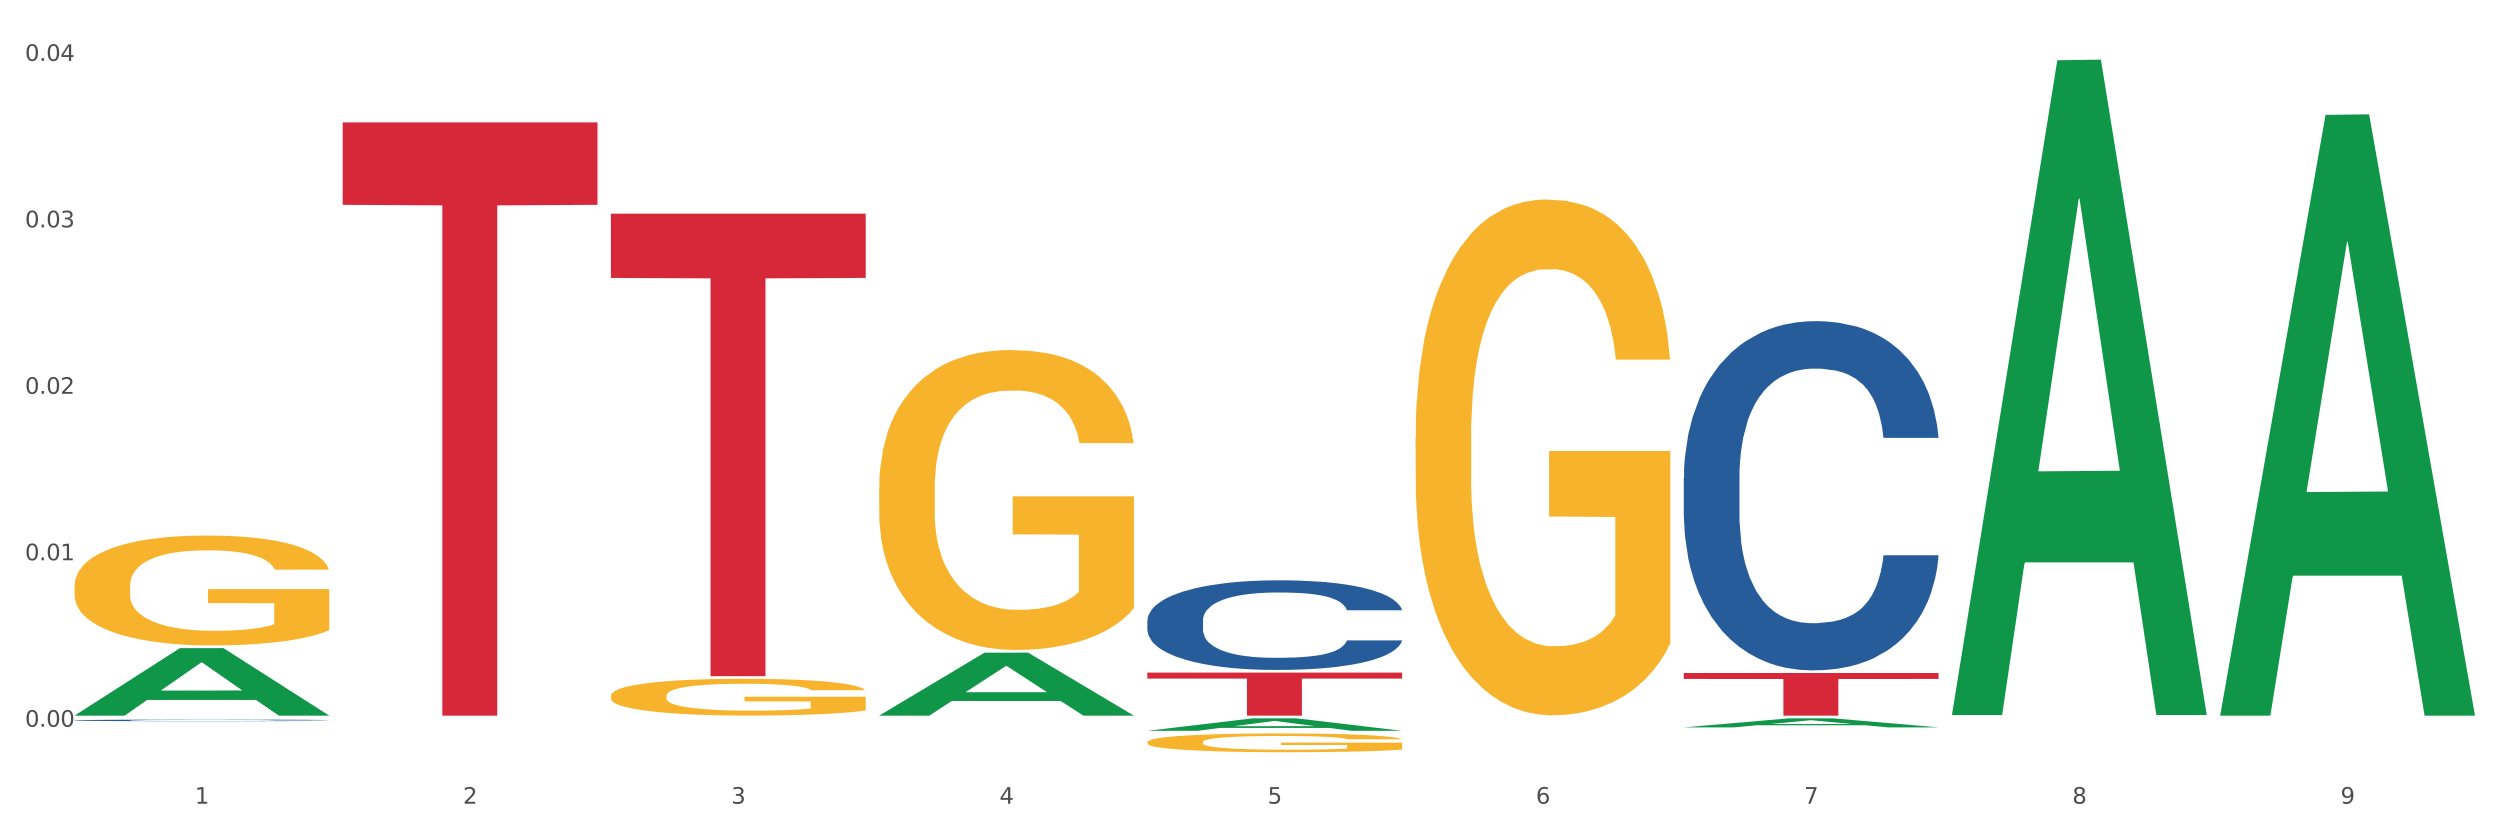 <?xml version="1.0" encoding="utf-8" standalone="no"?>
<!DOCTYPE svg PUBLIC "-//W3C//DTD SVG 1.1//EN"
  "http://www.w3.org/Graphics/SVG/1.1/DTD/svg11.dtd">
<svg xmlns:xlink="http://www.w3.org/1999/xlink" width="1080pt" height="360pt" viewBox="0 0 1080 360" xmlns="http://www.w3.org/2000/svg" version="1.1">
 <rect x="0" y="0" width="1080" height="360" fill="#333333" stroke="none"/>
 <defs>
  <style type="text/css">*{stroke-linejoin: round; stroke-linecap: butt}</style>
 </defs>
 <g id="figure_1">
  <g id="patch_1">
   <path d="M 0 360 
L 1080 360 
L 1080 0 
L 0 0 
z
" style="fill: #ffffff; stroke: #ffffff; stroke-linejoin: miter"/>
  </g>
  <g id="axes_1">
   <g id="matplotlib.axis_1">
    <g id="xtick_1">
     <g id="text_1">
      <!-- 1 -->
      <g style="fill: #4d4d4d" transform="translate(84.159 347.204) scale(0.096 -0.096)">
       <defs>
        <path id="DejaVuSans-31" d="M 794 531 
L 1825 531 
L 1825 4091 
L 703 3866 
L 703 4441 
L 1819 4666 
L 2450 4666 
L 2450 531 
L 3481 531 
L 3481 0 
L 794 0 
L 794 531 
z
" transform="scale(0.016)"/>
       </defs>
       <use xlink:href="#DejaVuSans-31"/>
      </g>
     </g>
    </g>
    <g id="xtick_2">
     <g id="text_2">
      <!-- 2 -->
      <g style="fill: #4d4d4d" transform="translate(200.027 347.204) scale(0.096 -0.096)">
       <defs>
        <path id="DejaVuSans-32" d="M 1228 531 
L 3431 531 
L 3431 0 
L 469 0 
L 469 531 
Q 828 903 1448 1529 
Q 2069 2156 2228 2338 
Q 2531 2678 2651 2914 
Q 2772 3150 2772 3378 
Q 2772 3750 2511 3984 
Q 2250 4219 1831 4219 
Q 1534 4219 1204 4116 
Q 875 4013 500 3803 
L 500 4441 
Q 881 4594 1212 4672 
Q 1544 4750 1819 4750 
Q 2544 4750 2975 4387 
Q 3406 4025 3406 3419 
Q 3406 3131 3298 2873 
Q 3191 2616 2906 2266 
Q 2828 2175 2409 1742 
Q 1991 1309 1228 531 
z
" transform="scale(0.016)"/>
       </defs>
       <use xlink:href="#DejaVuSans-32"/>
      </g>
     </g>
    </g>
    <g id="xtick_3">
     <g id="text_3">
      <!-- 3 -->
      <g style="fill: #4d4d4d" transform="translate(315.896 347.204) scale(0.096 -0.096)">
       <defs>
        <path id="DejaVuSans-33" d="M 2597 2516 
Q 3050 2419 3304 2112 
Q 3559 1806 3559 1356 
Q 3559 666 3084 287 
Q 2609 -91 1734 -91 
Q 1441 -91 1130 -33 
Q 819 25 488 141 
L 488 750 
Q 750 597 1062 519 
Q 1375 441 1716 441 
Q 2309 441 2620 675 
Q 2931 909 2931 1356 
Q 2931 1769 2642 2001 
Q 2353 2234 1838 2234 
L 1294 2234 
L 1294 2753 
L 1863 2753 
Q 2328 2753 2575 2939 
Q 2822 3125 2822 3475 
Q 2822 3834 2567 4026 
Q 2313 4219 1838 4219 
Q 1578 4219 1281 4162 
Q 984 4106 628 3988 
L 628 4550 
Q 988 4650 1302 4700 
Q 1616 4750 1894 4750 
Q 2613 4750 3031 4423 
Q 3450 4097 3450 3541 
Q 3450 3153 3228 2886 
Q 3006 2619 2597 2516 
z
" transform="scale(0.016)"/>
       </defs>
       <use xlink:href="#DejaVuSans-33"/>
      </g>
     </g>
    </g>
    <g id="xtick_4">
     <g id="text_4">
      <!-- 4 -->
      <g style="fill: #4d4d4d" transform="translate(431.765 347.204) scale(0.096 -0.096)">
       <defs>
        <path id="DejaVuSans-34" d="M 2419 4116 
L 825 1625 
L 2419 1625 
L 2419 4116 
z
M 2253 4666 
L 3047 4666 
L 3047 1625 
L 3713 1625 
L 3713 1100 
L 3047 1100 
L 3047 0 
L 2419 0 
L 2419 1100 
L 313 1100 
L 313 1709 
L 2253 4666 
z
" transform="scale(0.016)"/>
       </defs>
       <use xlink:href="#DejaVuSans-34"/>
      </g>
     </g>
    </g>
    <g id="xtick_5">
     <g id="text_5">
      <!-- 5 -->
      <g style="fill: #4d4d4d" transform="translate(547.634 347.204) scale(0.096 -0.096)">
       <defs>
        <path id="DejaVuSans-35" d="M 691 4666 
L 3169 4666 
L 3169 4134 
L 1269 4134 
L 1269 2991 
Q 1406 3038 1543 3061 
Q 1681 3084 1819 3084 
Q 2600 3084 3056 2656 
Q 3513 2228 3513 1497 
Q 3513 744 3044 326 
Q 2575 -91 1722 -91 
Q 1428 -91 1123 -41 
Q 819 9 494 109 
L 494 744 
Q 775 591 1075 516 
Q 1375 441 1709 441 
Q 2250 441 2565 725 
Q 2881 1009 2881 1497 
Q 2881 1984 2565 2268 
Q 2250 2553 1709 2553 
Q 1456 2553 1204 2497 
Q 953 2441 691 2322 
L 691 4666 
z
" transform="scale(0.016)"/>
       </defs>
       <use xlink:href="#DejaVuSans-35"/>
      </g>
     </g>
    </g>
    <g id="xtick_6">
     <g id="text_6">
      <!-- 6 -->
      <g style="fill: #4d4d4d" transform="translate(663.502 347.204) scale(0.096 -0.096)">
       <defs>
        <path id="DejaVuSans-36" d="M 2113 2584 
Q 1688 2584 1439 2293 
Q 1191 2003 1191 1497 
Q 1191 994 1439 701 
Q 1688 409 2113 409 
Q 2538 409 2786 701 
Q 3034 994 3034 1497 
Q 3034 2003 2786 2293 
Q 2538 2584 2113 2584 
z
M 3366 4563 
L 3366 3988 
Q 3128 4100 2886 4159 
Q 2644 4219 2406 4219 
Q 1781 4219 1451 3797 
Q 1122 3375 1075 2522 
Q 1259 2794 1537 2939 
Q 1816 3084 2150 3084 
Q 2853 3084 3261 2657 
Q 3669 2231 3669 1497 
Q 3669 778 3244 343 
Q 2819 -91 2113 -91 
Q 1303 -91 875 529 
Q 447 1150 447 2328 
Q 447 3434 972 4092 
Q 1497 4750 2381 4750 
Q 2619 4750 2861 4703 
Q 3103 4656 3366 4563 
z
" transform="scale(0.016)"/>
       </defs>
       <use xlink:href="#DejaVuSans-36"/>
      </g>
     </g>
    </g>
    <g id="xtick_7">
     <g id="text_7">
      <!-- 7 -->
      <g style="fill: #4d4d4d" transform="translate(779.371 347.204) scale(0.096 -0.096)">
       <defs>
        <path id="DejaVuSans-37" d="M 525 4666 
L 3525 4666 
L 3525 4397 
L 1831 0 
L 1172 0 
L 2766 4134 
L 525 4134 
L 525 4666 
z
" transform="scale(0.016)"/>
       </defs>
       <use xlink:href="#DejaVuSans-37"/>
      </g>
     </g>
    </g>
    <g id="xtick_8">
     <g id="text_8">
      <!-- 8 -->
      <g style="fill: #4d4d4d" transform="translate(895.24 347.204) scale(0.096 -0.096)">
       <defs>
        <path id="DejaVuSans-38" d="M 2034 2216 
Q 1584 2216 1326 1975 
Q 1069 1734 1069 1313 
Q 1069 891 1326 650 
Q 1584 409 2034 409 
Q 2484 409 2743 651 
Q 3003 894 3003 1313 
Q 3003 1734 2745 1975 
Q 2488 2216 2034 2216 
z
M 1403 2484 
Q 997 2584 770 2862 
Q 544 3141 544 3541 
Q 544 4100 942 4425 
Q 1341 4750 2034 4750 
Q 2731 4750 3128 4425 
Q 3525 4100 3525 3541 
Q 3525 3141 3298 2862 
Q 3072 2584 2669 2484 
Q 3125 2378 3379 2068 
Q 3634 1759 3634 1313 
Q 3634 634 3220 271 
Q 2806 -91 2034 -91 
Q 1263 -91 848 271 
Q 434 634 434 1313 
Q 434 1759 690 2068 
Q 947 2378 1403 2484 
z
M 1172 3481 
Q 1172 3119 1398 2916 
Q 1625 2713 2034 2713 
Q 2441 2713 2670 2916 
Q 2900 3119 2900 3481 
Q 2900 3844 2670 4047 
Q 2441 4250 2034 4250 
Q 1625 4250 1398 4047 
Q 1172 3844 1172 3481 
z
" transform="scale(0.016)"/>
       </defs>
       <use xlink:href="#DejaVuSans-38"/>
      </g>
     </g>
    </g>
    <g id="xtick_9">
     <g id="text_9">
      <!-- 9 -->
      <g style="fill: #4d4d4d" transform="translate(1011.108 347.204) scale(0.096 -0.096)">
       <defs>
        <path id="DejaVuSans-39" d="M 703 97 
L 703 672 
Q 941 559 1184 500 
Q 1428 441 1663 441 
Q 2288 441 2617 861 
Q 2947 1281 2994 2138 
Q 2813 1869 2534 1725 
Q 2256 1581 1919 1581 
Q 1219 1581 811 2004 
Q 403 2428 403 3163 
Q 403 3881 828 4315 
Q 1253 4750 1959 4750 
Q 2769 4750 3195 4129 
Q 3622 3509 3622 2328 
Q 3622 1225 3098 567 
Q 2575 -91 1691 -91 
Q 1453 -91 1209 -44 
Q 966 3 703 97 
z
M 1959 2075 
Q 2384 2075 2632 2365 
Q 2881 2656 2881 3163 
Q 2881 3666 2632 3958 
Q 2384 4250 1959 4250 
Q 1534 4250 1286 3958 
Q 1038 3666 1038 3163 
Q 1038 2656 1286 2365 
Q 1534 2075 1959 2075 
z
" transform="scale(0.016)"/>
       </defs>
       <use xlink:href="#DejaVuSans-39"/>
      </g>
     </g>
    </g>
    <g id="xtick_10"/>
    <g id="xtick_11"/>
    <g id="xtick_12"/>
    <g id="xtick_13"/>
    <g id="xtick_14"/>
    <g id="xtick_15"/>
    <g id="xtick_16"/>
    <g id="xtick_17"/>
   </g>
   <g id="matplotlib.axis_2">
    <g id="ytick_1">
     <g id="text_10">
      <!-- 0.00 -->
      <g style="fill: #4d4d4d" transform="translate(10.8 313.957) scale(0.096 -0.096)">
       <defs>
        <path id="DejaVuSans-30" d="M 2034 4250 
Q 1547 4250 1301 3770 
Q 1056 3291 1056 2328 
Q 1056 1369 1301 889 
Q 1547 409 2034 409 
Q 2525 409 2770 889 
Q 3016 1369 3016 2328 
Q 3016 3291 2770 3770 
Q 2525 4250 2034 4250 
z
M 2034 4750 
Q 2819 4750 3233 4129 
Q 3647 3509 3647 2328 
Q 3647 1150 3233 529 
Q 2819 -91 2034 -91 
Q 1250 -91 836 529 
Q 422 1150 422 2328 
Q 422 3509 836 4129 
Q 1250 4750 2034 4750 
z
" transform="scale(0.016)"/>
        <path id="DejaVuSans-2e" d="M 684 794 
L 1344 794 
L 1344 0 
L 684 0 
L 684 794 
z
" transform="scale(0.016)"/>
       </defs>
       <use xlink:href="#DejaVuSans-30"/>
       <use xlink:href="#DejaVuSans-2e" transform="translate(63.623 0)"/>
       <use xlink:href="#DejaVuSans-30" transform="translate(95.41 0)"/>
       <use xlink:href="#DejaVuSans-30" transform="translate(159.033 0)"/>
      </g>
     </g>
    </g>
    <g id="ytick_2">
     <g id="text_11">
      <!-- 0.01 -->
      <g style="fill: #4d4d4d" transform="translate(10.8 242.045) scale(0.096 -0.096)">
       <use xlink:href="#DejaVuSans-30"/>
       <use xlink:href="#DejaVuSans-2e" transform="translate(63.623 0)"/>
       <use xlink:href="#DejaVuSans-30" transform="translate(95.41 0)"/>
       <use xlink:href="#DejaVuSans-31" transform="translate(159.033 0)"/>
      </g>
     </g>
    </g>
    <g id="ytick_3">
     <g id="text_12">
      <!-- 0.02 -->
      <g style="fill: #4d4d4d" transform="translate(10.8 170.133) scale(0.096 -0.096)">
       <use xlink:href="#DejaVuSans-30"/>
       <use xlink:href="#DejaVuSans-2e" transform="translate(63.623 0)"/>
       <use xlink:href="#DejaVuSans-30" transform="translate(95.41 0)"/>
       <use xlink:href="#DejaVuSans-32" transform="translate(159.033 0)"/>
      </g>
     </g>
    </g>
    <g id="ytick_4">
     <g id="text_13">
      <!-- 0.03 -->
      <g style="fill: #4d4d4d" transform="translate(10.8 98.221) scale(0.096 -0.096)">
       <use xlink:href="#DejaVuSans-30"/>
       <use xlink:href="#DejaVuSans-2e" transform="translate(63.623 0)"/>
       <use xlink:href="#DejaVuSans-30" transform="translate(95.41 0)"/>
       <use xlink:href="#DejaVuSans-33" transform="translate(159.033 0)"/>
      </g>
     </g>
    </g>
    <g id="ytick_5">
     <g id="text_14">
      <!-- 0.04 -->
      <g style="fill: #4d4d4d" transform="translate(10.8 26.309) scale(0.096 -0.096)">
       <use xlink:href="#DejaVuSans-30"/>
       <use xlink:href="#DejaVuSans-2e" transform="translate(63.623 0)"/>
       <use xlink:href="#DejaVuSans-30" transform="translate(95.41 0)"/>
       <use xlink:href="#DejaVuSans-34" transform="translate(159.033 0)"/>
      </g>
     </g>
    </g>
    <g id="ytick_6"/>
    <g id="ytick_7"/>
    <g id="ytick_8"/>
    <g id="ytick_9"/>
   </g>
   <g id="PolyCollection_1">
    <path d="M 32.175 309.116 
L 32.288 309.089 
L 77.68 280.003 
L 96.518 279.976 
L 142.25 309.171 
L 120.462 309.171 
L 110.589 302.373 
L 63.722 302.373 
L 63.382 302.482 
L 53.85 309.171 
L 32.175 309.171 
L 32.175 309.116 
L 69.623 298.315 
L 104.689 298.288 
L 87.326 286.199 
L 87.099 286.144 
L 86.872 286.226 
L 69.51 298.288 
L 69.623 298.315 
L 32.175 309.116 
z
" clip-path="url(#pa64cdce804)" style="fill: #109648"/>
    <path d="M 379.781 211.09 
L 379.911 210.972 
L 379.911 206.711 
L 380.171 203.043 
L 381.471 194.167 
L 383.42 186.83 
L 384.85 182.924 
L 386.279 179.729 
L 387.969 176.534 
L 390.048 173.22 
L 393.817 168.368 
L 396.156 165.883 
L 399.015 163.279 
L 404.213 159.492 
L 407.982 157.362 
L 411.881 155.587 
L 418.249 153.457 
L 422.408 152.51 
L 426.826 151.8 
L 432.155 151.327 
L 436.183 151.208 
L 445.021 151.563 
L 452.558 152.628 
L 456.197 153.457 
L 460.876 154.877 
L 463.345 155.824 
L 467.374 157.717 
L 471.532 160.202 
L 474.391 162.333 
L 478.68 166.356 
L 481.929 170.38 
L 484.918 175.35 
L 486.477 178.782 
L 487.647 181.978 
L 488.687 185.646 
L 489.726 191.445 
L 466.334 191.445 
L 465.424 187.303 
L 463.995 183.398 
L 461.915 179.611 
L 460.096 177.244 
L 456.977 174.285 
L 454.118 172.392 
L 451.129 170.972 
L 447.49 169.788 
L 444.631 169.196 
L 440.602 168.723 
L 432.674 168.841 
L 427.346 169.788 
L 423.707 170.972 
L 421.368 172.037 
L 419.289 173.22 
L 416.949 174.877 
L 414.22 177.362 
L 412.271 179.611 
L 410.322 182.451 
L 408.762 185.291 
L 407.332 188.605 
L 406.163 192.155 
L 405.253 195.824 
L 404.473 200.321 
L 403.824 207.776 
L 403.824 223.989 
L 404.083 227.658 
L 404.733 232.51 
L 405.513 236.179 
L 406.813 240.557 
L 407.982 243.516 
L 410.192 247.776 
L 412.661 251.327 
L 414.61 253.575 
L 416.56 255.469 
L 419.938 258.072 
L 423.707 260.202 
L 426.956 261.504 
L 431.375 262.688 
L 434.364 263.161 
L 436.963 263.398 
L 443.331 263.398 
L 447.88 263.043 
L 452.948 262.214 
L 456.847 261.149 
L 460.096 259.847 
L 463.735 257.717 
L 466.074 255.705 
L 466.074 230.972 
L 437.483 230.853 
L 437.483 214.404 
L 489.856 214.404 
L 489.856 262.688 
L 487.647 265.173 
L 485.178 267.421 
L 482.579 269.433 
L 478.68 271.918 
L 474.001 274.285 
L 469.843 275.942 
L 465.424 277.362 
L 460.226 278.664 
L 453.468 279.847 
L 449.309 280.321 
L 444.111 280.676 
L 438.003 280.794 
L 432.674 280.557 
L 427.476 279.966 
L 422.018 278.901 
L 416.69 277.362 
L 412.661 275.824 
L 408.632 273.93 
L 404.343 271.445 
L 400.964 269.078 
L 398.365 266.948 
L 395.506 264.226 
L 392.387 260.676 
L 390.048 257.481 
L 387.969 254.167 
L 385.759 249.907 
L 384.2 246.238 
L 382.64 241.623 
L 381.731 238.191 
L 380.691 232.865 
L 379.911 225.41 
L 379.781 211.09 
z
" clip-path="url(#pa64cdce804)" style="fill: #f7b32b"/>
    <path d="M 495.65 320.596 
L 495.78 320.589 
L 495.78 320.322 
L 496.04 320.093 
L 497.339 319.539 
L 499.289 319.081 
L 500.718 318.837 
L 502.148 318.637 
L 503.837 318.438 
L 505.917 318.231 
L 509.685 317.928 
L 512.025 317.772 
L 514.884 317.61 
L 520.082 317.373 
L 523.851 317.24 
L 527.75 317.129 
L 534.118 316.996 
L 538.276 316.937 
L 542.695 316.893 
L 548.023 316.863 
L 552.052 316.856 
L 560.889 316.878 
L 568.427 316.945 
L 572.066 316.996 
L 576.744 317.085 
L 579.214 317.144 
L 583.242 317.262 
L 587.401 317.418 
L 590.26 317.551 
L 594.549 317.802 
L 597.798 318.053 
L 600.787 318.364 
L 602.346 318.578 
L 603.516 318.778 
L 604.556 319.007 
L 605.595 319.369 
L 582.203 319.369 
L 581.293 319.11 
L 579.863 318.866 
L 577.784 318.63 
L 575.965 318.482 
L 572.846 318.297 
L 569.986 318.179 
L 566.997 318.09 
L 563.359 318.016 
L 560.499 317.979 
L 556.471 317.95 
L 548.543 317.957 
L 543.215 318.016 
L 539.576 318.09 
L 537.237 318.157 
L 535.157 318.231 
L 532.818 318.334 
L 530.089 318.489 
L 528.14 318.63 
L 526.19 318.807 
L 524.631 318.985 
L 523.201 319.192 
L 522.032 319.413 
L 521.122 319.642 
L 520.342 319.923 
L 519.692 320.389 
L 519.692 321.402 
L 519.952 321.631 
L 520.602 321.934 
L 521.382 322.163 
L 522.681 322.436 
L 523.851 322.621 
L 526.06 322.887 
L 528.529 323.109 
L 530.479 323.249 
L 532.428 323.368 
L 535.807 323.53 
L 539.576 323.663 
L 542.825 323.745 
L 547.244 323.819 
L 550.233 323.848 
L 552.832 323.863 
L 559.2 323.863 
L 563.748 323.841 
L 568.817 323.789 
L 572.716 323.723 
L 575.965 323.641 
L 579.603 323.508 
L 581.943 323.383 
L 581.943 321.838 
L 553.352 321.83 
L 553.352 320.803 
L 605.725 320.803 
L 605.725 323.819 
L 603.516 323.974 
L 601.047 324.114 
L 598.447 324.24 
L 594.549 324.395 
L 589.87 324.543 
L 585.711 324.646 
L 581.293 324.735 
L 576.094 324.816 
L 569.337 324.89 
L 565.178 324.92 
L 559.98 324.942 
L 553.871 324.95 
L 548.543 324.935 
L 543.345 324.898 
L 537.887 324.831 
L 532.558 324.735 
L 528.529 324.639 
L 524.501 324.521 
L 520.212 324.366 
L 516.833 324.218 
L 514.234 324.085 
L 511.375 323.915 
L 508.256 323.693 
L 505.917 323.493 
L 503.837 323.286 
L 501.628 323.02 
L 500.068 322.791 
L 498.509 322.503 
L 497.599 322.289 
L 496.56 321.956 
L 495.78 321.49 
L 495.65 320.596 
z
" clip-path="url(#pa64cdce804)" style="fill: #f7b32b"/>
    <path d="M 611.519 189.146 
L 611.649 188.943 
L 611.649 181.616 
L 611.908 175.307 
L 613.208 160.043 
L 615.157 147.424 
L 616.587 140.708 
L 618.017 135.213 
L 619.706 129.718 
L 621.785 124.019 
L 625.554 115.675 
L 627.893 111.401 
L 630.753 106.923 
L 635.951 100.411 
L 639.72 96.747 
L 643.618 93.694 
L 649.986 90.031 
L 654.145 88.403 
L 658.564 87.182 
L 663.892 86.368 
L 667.921 86.164 
L 676.758 86.775 
L 684.296 88.606 
L 687.934 90.031 
L 692.613 92.473 
L 695.082 94.101 
L 699.111 97.358 
L 703.27 101.632 
L 706.129 105.295 
L 710.417 112.215 
L 713.666 119.135 
L 716.655 127.683 
L 718.215 133.585 
L 719.385 139.08 
L 720.424 145.389 
L 721.464 155.362 
L 698.071 155.362 
L 697.162 148.238 
L 695.732 141.522 
L 693.653 135.009 
L 691.833 130.939 
L 688.714 125.851 
L 685.855 122.595 
L 682.866 120.152 
L 679.227 118.117 
L 676.368 117.099 
L 672.339 116.285 
L 664.412 116.489 
L 659.084 118.117 
L 655.445 120.152 
L 653.105 121.984 
L 651.026 124.019 
L 648.687 126.869 
L 645.958 131.142 
L 644.008 135.009 
L 642.059 139.894 
L 640.499 144.778 
L 639.07 150.477 
L 637.9 156.583 
L 636.991 162.892 
L 636.211 170.626 
L 635.561 183.448 
L 635.561 211.33 
L 635.821 217.639 
L 636.471 225.984 
L 637.25 232.293 
L 638.55 239.823 
L 639.72 244.911 
L 641.929 252.238 
L 644.398 258.344 
L 646.348 262.211 
L 648.297 265.467 
L 651.676 269.945 
L 655.445 273.608 
L 658.694 275.847 
L 663.112 277.882 
L 666.101 278.696 
L 668.701 279.103 
L 675.069 279.103 
L 679.617 278.493 
L 684.685 277.068 
L 688.584 275.236 
L 691.833 272.998 
L 695.472 269.334 
L 697.811 265.874 
L 697.811 223.338 
L 669.22 223.135 
L 669.22 194.845 
L 721.594 194.845 
L 721.594 277.882 
L 719.385 282.156 
L 716.915 286.023 
L 714.316 289.483 
L 710.417 293.757 
L 705.739 297.827 
L 701.58 300.677 
L 697.162 303.119 
L 691.963 305.358 
L 685.205 307.393 
L 681.047 308.207 
L 675.848 308.817 
L 669.74 309.021 
L 664.412 308.614 
L 659.214 307.596 
L 653.755 305.765 
L 648.427 303.119 
L 644.398 300.473 
L 640.369 297.217 
L 636.081 292.943 
L 632.702 288.872 
L 630.103 285.209 
L 627.244 280.528 
L 624.125 274.422 
L 621.785 268.927 
L 619.706 263.228 
L 617.497 255.902 
L 615.937 249.592 
L 614.378 241.655 
L 613.468 235.753 
L 612.428 226.594 
L 611.649 213.773 
L 611.519 189.146 
z
" clip-path="url(#pa64cdce804)" style="fill: #f7b32b"/>
    <path d="M 727.387 206.523 
L 727.517 206.385 
L 727.517 202.527 
L 727.908 197.291 
L 729.339 187.645 
L 731.161 180.342 
L 734.283 171.799 
L 735.975 168.217 
L 738.187 164.221 
L 742.741 157.745 
L 747.945 152.233 
L 751.588 149.201 
L 754.321 147.272 
L 760.436 143.828 
L 763.949 142.312 
L 767.592 141.072 
L 770.715 140.245 
L 775.919 139.28 
L 780.083 138.867 
L 784.897 138.729 
L 788.931 138.867 
L 794.265 139.418 
L 802.072 141.072 
L 805.065 142.036 
L 809.098 143.69 
L 813.262 145.894 
L 816.645 148.099 
L 820.548 151.268 
L 824.581 155.402 
L 828.485 160.638 
L 831.217 165.461 
L 833.429 170.559 
L 835.381 176.76 
L 836.812 183.512 
L 837.463 189.161 
L 813.652 189.161 
L 813.001 184.063 
L 811.7 178.551 
L 810.399 174.831 
L 808.968 171.799 
L 806.756 168.354 
L 804.804 166.15 
L 801.551 163.532 
L 798.559 161.878 
L 796.087 160.914 
L 793.094 160.087 
L 786.719 159.26 
L 782.165 159.26 
L 779.302 159.536 
L 775.789 160.225 
L 772.797 161.189 
L 769.284 162.843 
L 766.551 164.634 
L 763.819 166.977 
L 762.257 168.63 
L 759.915 171.661 
L 758.354 174.142 
L 756.272 178.413 
L 755.101 181.445 
L 753.019 189.299 
L 752.109 195.086 
L 751.718 199.082 
L 751.458 203.491 
L 751.458 224.987 
L 752.239 234.632 
L 752.889 238.766 
L 753.93 243.451 
L 755.882 249.514 
L 758.744 255.439 
L 761.737 259.71 
L 764.209 262.328 
L 766.551 264.258 
L 768.893 265.773 
L 771.756 267.151 
L 774.098 267.978 
L 777.611 268.805 
L 781.774 269.218 
L 785.027 269.218 
L 791.663 268.529 
L 794.656 267.84 
L 797.518 266.876 
L 800.641 265.36 
L 803.113 263.706 
L 804.544 262.466 
L 806.886 259.848 
L 808.708 257.092 
L 810.269 253.923 
L 811.31 251.167 
L 812.481 247.034 
L 813.392 242.349 
L 813.652 239.868 
L 837.463 239.868 
L 836.942 244.829 
L 836.031 249.652 
L 834.21 256.128 
L 832.779 259.848 
L 830.567 264.395 
L 828.225 268.254 
L 824.972 272.525 
L 821.979 275.694 
L 818.856 278.45 
L 815.474 280.93 
L 809.358 284.375 
L 807.146 285.34 
L 802.462 286.993 
L 798.819 287.958 
L 793.485 288.922 
L 788.02 289.473 
L 782.295 289.611 
L 777.22 289.336 
L 771.626 288.509 
L 768.113 287.682 
L 764.209 286.442 
L 759.655 284.513 
L 755.362 282.17 
L 751.328 279.415 
L 747.555 276.245 
L 744.042 272.663 
L 739.488 266.738 
L 736.105 260.951 
L 733.633 255.577 
L 731.941 251.03 
L 730.25 245.242 
L 729.339 241.246 
L 727.908 231.601 
L 727.387 222.644 
L 727.387 206.523 
z
" clip-path="url(#pa64cdce804)" style="fill: #255c99"/>
    <path d="M 495.65 268.091 
L 495.78 268.056 
L 495.78 267.065 
L 496.17 265.722 
L 497.602 263.246 
L 499.423 261.372 
L 502.546 259.18 
L 504.237 258.26 
L 506.449 257.235 
L 511.003 255.573 
L 516.208 254.158 
L 519.851 253.38 
L 522.583 252.885 
L 528.698 252.001 
L 532.212 251.612 
L 535.855 251.294 
L 538.977 251.082 
L 544.182 250.834 
L 548.345 250.728 
L 553.16 250.693 
L 557.193 250.728 
L 562.528 250.87 
L 570.335 251.294 
L 573.327 251.541 
L 577.361 251.966 
L 581.524 252.532 
L 584.907 253.097 
L 588.81 253.911 
L 592.844 254.972 
L 596.747 256.315 
L 599.48 257.553 
L 601.692 258.861 
L 603.643 260.453 
L 605.075 262.185 
L 605.725 263.635 
L 581.915 263.635 
L 581.264 262.327 
L 579.963 260.912 
L 578.662 259.958 
L 577.23 259.18 
L 575.019 258.296 
L 573.067 257.73 
L 569.814 257.058 
L 566.821 256.634 
L 564.349 256.386 
L 561.357 256.174 
L 554.981 255.962 
L 550.427 255.962 
L 547.565 256.032 
L 544.052 256.209 
L 541.059 256.457 
L 537.546 256.881 
L 534.814 257.341 
L 532.081 257.942 
L 530.52 258.366 
L 528.178 259.144 
L 526.617 259.781 
L 524.535 260.877 
L 523.364 261.655 
L 521.282 263.671 
L 520.371 265.156 
L 519.981 266.181 
L 519.721 267.313 
L 519.721 272.829 
L 520.501 275.305 
L 521.152 276.366 
L 522.193 277.568 
L 524.145 279.124 
L 527.007 280.644 
L 530 281.741 
L 532.472 282.413 
L 534.814 282.908 
L 537.156 283.297 
L 540.018 283.65 
L 542.36 283.862 
L 545.873 284.075 
L 550.037 284.181 
L 553.29 284.181 
L 559.925 284.004 
L 562.918 283.827 
L 565.781 283.58 
L 568.903 283.191 
L 571.375 282.766 
L 572.807 282.448 
L 575.149 281.776 
L 576.97 281.069 
L 578.532 280.255 
L 579.573 279.548 
L 580.744 278.487 
L 581.654 277.285 
L 581.915 276.649 
L 605.725 276.649 
L 605.205 277.922 
L 604.294 279.159 
L 602.472 280.821 
L 601.041 281.776 
L 598.829 282.943 
L 596.487 283.933 
L 593.234 285.029 
L 590.242 285.843 
L 587.119 286.55 
L 583.736 287.186 
L 577.621 288.071 
L 575.409 288.318 
L 570.725 288.742 
L 567.082 288.99 
L 561.747 289.237 
L 556.282 289.379 
L 550.557 289.414 
L 545.483 289.344 
L 539.888 289.131 
L 536.375 288.919 
L 532.472 288.601 
L 527.918 288.106 
L 523.624 287.505 
L 519.591 286.797 
L 515.817 285.984 
L 512.304 285.065 
L 507.75 283.544 
L 504.367 282.059 
L 501.895 280.68 
L 500.204 279.513 
L 498.512 278.028 
L 497.602 277.002 
L 496.17 274.527 
L 495.65 272.228 
L 495.65 268.091 
z
" clip-path="url(#pa64cdce804)" style="fill: #255c99"/>
    <path d="M 32.175 311.184 
L 32.305 311.183 
L 32.305 311.165 
L 32.695 311.141 
L 34.127 311.096 
L 35.948 311.062 
L 39.071 311.022 
L 40.762 311.006 
L 42.974 310.987 
L 47.528 310.957 
L 52.733 310.931 
L 56.376 310.917 
L 59.108 310.908 
L 65.224 310.892 
L 68.737 310.885 
L 72.38 310.879 
L 75.503 310.875 
L 80.707 310.871 
L 84.871 310.869 
L 89.685 310.868 
L 93.718 310.869 
L 99.053 310.872 
L 106.86 310.879 
L 109.852 310.884 
L 113.886 310.891 
L 118.049 310.902 
L 121.432 310.912 
L 125.336 310.927 
L 129.369 310.946 
L 133.273 310.97 
L 136.005 310.993 
L 138.217 311.017 
L 140.168 311.045 
L 141.6 311.077 
L 142.25 311.103 
L 118.44 311.103 
L 117.789 311.079 
L 116.488 311.054 
L 115.187 311.036 
L 113.756 311.022 
L 111.544 311.006 
L 109.592 310.996 
L 106.339 310.984 
L 103.347 310.976 
L 100.874 310.972 
L 97.882 310.968 
L 91.506 310.964 
L 86.952 310.964 
L 84.09 310.965 
L 80.577 310.968 
L 77.584 310.973 
L 74.071 310.981 
L 71.339 310.989 
L 68.607 311 
L 67.045 311.008 
L 64.703 311.022 
L 63.142 311.033 
L 61.06 311.053 
L 59.889 311.067 
L 57.807 311.104 
L 56.896 311.131 
L 56.506 311.149 
L 56.246 311.17 
L 56.246 311.27 
L 57.027 311.315 
L 57.677 311.334 
L 58.718 311.356 
L 60.67 311.384 
L 63.532 311.411 
L 66.525 311.431 
L 68.997 311.443 
L 71.339 311.452 
L 73.681 311.46 
L 76.543 311.466 
L 78.885 311.47 
L 82.398 311.474 
L 86.562 311.476 
L 89.815 311.476 
L 96.451 311.472 
L 99.443 311.469 
L 102.306 311.465 
L 105.428 311.458 
L 107.901 311.45 
L 109.332 311.444 
L 111.674 311.432 
L 113.495 311.419 
L 115.057 311.404 
L 116.098 311.392 
L 117.269 311.372 
L 118.179 311.351 
L 118.44 311.339 
L 142.25 311.339 
L 141.73 311.362 
L 140.819 311.384 
L 138.997 311.415 
L 137.566 311.432 
L 135.354 311.453 
L 133.012 311.471 
L 129.759 311.491 
L 126.767 311.506 
L 123.644 311.518 
L 120.261 311.53 
L 114.146 311.546 
L 111.934 311.551 
L 107.25 311.558 
L 103.607 311.563 
L 98.272 311.567 
L 92.807 311.57 
L 87.083 311.57 
L 82.008 311.569 
L 76.413 311.565 
L 72.9 311.561 
L 68.997 311.556 
L 64.443 311.547 
L 60.149 311.536 
L 56.116 311.523 
L 52.342 311.508 
L 48.829 311.492 
L 44.275 311.464 
L 40.893 311.437 
L 38.42 311.412 
L 36.729 311.391 
L 35.037 311.364 
L 34.127 311.345 
L 32.695 311.301 
L 32.175 311.259 
L 32.175 311.184 
z
" clip-path="url(#pa64cdce804)" style="fill: #255c99"/>
    <path d="M 148.044 52.867 
L 258.119 52.867 
L 258.119 88.485 
L 214.819 88.725 
L 214.819 309.171 
L 191.083 309.171 
L 191.083 88.725 
L 148.044 88.485 
L 148.044 53.107 
L 148.044 52.867 
z
" clip-path="url(#pa64cdce804)" style="fill: #d62839"/>
    <path d="M 263.912 92.294 
L 373.988 92.294 
L 373.988 120.062 
L 330.688 120.25 
L 330.688 292.111 
L 306.951 292.111 
L 306.951 120.25 
L 263.912 120.062 
L 263.912 92.482 
L 263.912 92.294 
z
" clip-path="url(#pa64cdce804)" style="fill: #d62839"/>
    <path d="M 495.65 290.552 
L 605.725 290.552 
L 605.725 293.14 
L 562.425 293.157 
L 562.425 309.171 
L 538.689 309.171 
L 538.689 293.157 
L 495.65 293.14 
L 495.65 290.57 
L 495.65 290.552 
z
" clip-path="url(#pa64cdce804)" style="fill: #d62839"/>
    <path d="M 727.387 290.749 
L 837.463 290.749 
L 837.463 293.309 
L 794.163 293.327 
L 794.163 309.171 
L 770.426 309.171 
L 770.426 293.327 
L 727.387 293.309 
L 727.387 290.767 
L 727.387 290.749 
z
" clip-path="url(#pa64cdce804)" style="fill: #d62839"/>
    <path d="M 263.912 300.586 
L 264.042 300.571 
L 264.042 300.049 
L 264.302 299.6 
L 265.602 298.512 
L 267.551 297.613 
L 268.981 297.135 
L 270.41 296.744 
L 272.1 296.352 
L 274.179 295.946 
L 277.948 295.352 
L 280.287 295.047 
L 283.146 294.728 
L 288.345 294.264 
L 292.114 294.003 
L 296.012 293.786 
L 302.38 293.525 
L 306.539 293.409 
L 310.958 293.322 
L 316.286 293.264 
L 320.315 293.25 
L 329.152 293.293 
L 336.689 293.424 
L 340.328 293.525 
L 345.007 293.699 
L 347.476 293.815 
L 351.505 294.047 
L 355.663 294.351 
L 358.523 294.612 
L 362.811 295.105 
L 366.06 295.598 
L 369.049 296.207 
L 370.609 296.628 
L 371.778 297.019 
L 372.818 297.468 
L 373.858 298.179 
L 350.465 298.179 
L 349.555 297.671 
L 348.126 297.193 
L 346.047 296.729 
L 344.227 296.439 
L 341.108 296.077 
L 338.249 295.845 
L 335.26 295.671 
L 331.621 295.526 
L 328.762 295.453 
L 324.733 295.395 
L 316.806 295.41 
L 311.477 295.526 
L 307.839 295.671 
L 305.499 295.801 
L 303.42 295.946 
L 301.081 296.149 
L 298.352 296.454 
L 296.402 296.729 
L 294.453 297.077 
L 292.893 297.425 
L 291.464 297.831 
L 290.294 298.266 
L 289.384 298.715 
L 288.605 299.266 
L 287.955 300.18 
L 287.955 302.166 
L 288.215 302.615 
L 288.865 303.21 
L 289.644 303.659 
L 290.944 304.195 
L 292.114 304.558 
L 294.323 305.08 
L 296.792 305.515 
L 298.741 305.79 
L 300.691 306.022 
L 304.07 306.341 
L 307.839 306.602 
L 311.088 306.762 
L 315.506 306.907 
L 318.495 306.965 
L 321.094 306.994 
L 327.462 306.994 
L 332.011 306.95 
L 337.079 306.849 
L 340.978 306.718 
L 344.227 306.559 
L 347.866 306.298 
L 350.205 306.051 
L 350.205 303.021 
L 321.614 303.007 
L 321.614 300.991 
L 373.988 300.991 
L 373.988 306.907 
L 371.778 307.211 
L 369.309 307.487 
L 366.71 307.733 
L 362.811 308.037 
L 358.133 308.327 
L 353.974 308.53 
L 349.555 308.704 
L 344.357 308.864 
L 337.599 309.009 
L 333.44 309.067 
L 328.242 309.11 
L 322.134 309.125 
L 316.806 309.096 
L 311.607 309.023 
L 306.149 308.893 
L 300.821 308.704 
L 296.792 308.516 
L 292.763 308.284 
L 288.475 307.979 
L 285.096 307.689 
L 282.497 307.429 
L 279.637 307.095 
L 276.518 306.66 
L 274.179 306.269 
L 272.1 305.863 
L 269.891 305.341 
L 268.331 304.891 
L 266.772 304.326 
L 265.862 303.906 
L 264.822 303.253 
L 264.042 302.34 
L 263.912 300.586 
z
" clip-path="url(#pa64cdce804)" style="fill: #f7b32b"/>
    <path d="M 32.175 253.299 
L 32.305 253.256 
L 32.305 251.695 
L 32.565 250.351 
L 33.864 247.099 
L 35.814 244.411 
L 37.243 242.98 
L 38.673 241.809 
L 40.362 240.639 
L 42.442 239.425 
L 46.211 237.647 
L 48.55 236.736 
L 51.409 235.783 
L 56.607 234.395 
L 60.376 233.615 
L 64.275 232.964 
L 70.643 232.184 
L 74.802 231.837 
L 79.22 231.577 
L 84.548 231.403 
L 88.577 231.36 
L 97.414 231.49 
L 104.952 231.88 
L 108.591 232.184 
L 113.269 232.704 
L 115.739 233.051 
L 119.767 233.745 
L 123.926 234.655 
L 126.785 235.436 
L 131.074 236.91 
L 134.323 238.384 
L 137.312 240.205 
L 138.871 241.462 
L 140.041 242.633 
L 141.081 243.977 
L 142.12 246.102 
L 118.728 246.102 
L 117.818 244.584 
L 116.388 243.153 
L 114.309 241.766 
L 112.49 240.899 
L 109.371 239.815 
L 106.512 239.121 
L 103.522 238.601 
L 99.884 238.167 
L 97.025 237.95 
L 92.996 237.777 
L 85.068 237.82 
L 79.74 238.167 
L 76.101 238.601 
L 73.762 238.991 
L 71.683 239.425 
L 69.343 240.032 
L 66.614 240.942 
L 64.665 241.766 
L 62.715 242.807 
L 61.156 243.847 
L 59.726 245.061 
L 58.557 246.362 
L 57.647 247.706 
L 56.867 249.354 
L 56.217 252.085 
L 56.217 258.025 
L 56.477 259.37 
L 57.127 261.147 
L 57.907 262.491 
L 59.206 264.096 
L 60.376 265.18 
L 62.585 266.74 
L 65.055 268.041 
L 67.004 268.865 
L 68.953 269.559 
L 72.332 270.513 
L 76.101 271.293 
L 79.35 271.77 
L 83.769 272.204 
L 86.758 272.377 
L 89.357 272.464 
L 95.725 272.464 
L 100.274 272.334 
L 105.342 272.03 
L 109.241 271.64 
L 112.49 271.163 
L 116.129 270.383 
L 118.468 269.645 
L 118.468 260.584 
L 89.877 260.54 
L 89.877 254.513 
L 142.25 254.513 
L 142.25 272.204 
L 140.041 273.114 
L 137.572 273.938 
L 134.973 274.675 
L 131.074 275.586 
L 126.395 276.453 
L 122.237 277.06 
L 117.818 277.58 
L 112.62 278.057 
L 105.862 278.491 
L 101.703 278.664 
L 96.505 278.794 
L 90.397 278.837 
L 85.068 278.751 
L 79.87 278.534 
L 74.412 278.144 
L 69.083 277.58 
L 65.055 277.016 
L 61.026 276.323 
L 56.737 275.412 
L 53.358 274.545 
L 50.759 273.765 
L 47.9 272.767 
L 44.781 271.467 
L 42.442 270.296 
L 40.362 269.082 
L 38.153 267.521 
L 36.594 266.177 
L 35.034 264.486 
L 34.124 263.228 
L 33.085 261.277 
L 32.305 258.546 
L 32.175 253.299 
z
" clip-path="url(#pa64cdce804)" style="fill: #f7b32b"/>
    <path d="M 379.781 309.12 
L 379.895 309.095 
L 425.286 281.958 
L 444.124 281.932 
L 489.856 309.171 
L 468.068 309.171 
L 458.196 302.828 
L 411.328 302.828 
L 410.988 302.931 
L 401.456 309.171 
L 379.781 309.171 
L 379.781 309.12 
L 417.229 299.043 
L 452.295 299.017 
L 434.932 287.738 
L 434.705 287.687 
L 434.478 287.764 
L 417.116 299.017 
L 417.229 299.043 
L 379.781 309.12 
z
" clip-path="url(#pa64cdce804)" style="fill: #109648"/>
    <path d="M 495.65 315.708 
L 495.763 315.702 
L 541.155 310.315 
L 559.993 310.31 
L 605.725 315.718 
L 583.937 315.718 
L 574.064 314.458 
L 527.197 314.458 
L 526.857 314.479 
L 517.324 315.718 
L 495.65 315.718 
L 495.65 315.708 
L 533.098 313.707 
L 568.163 313.702 
L 550.801 311.462 
L 550.574 311.452 
L 550.347 311.467 
L 532.985 313.702 
L 533.098 313.707 
L 495.65 315.708 
z
" clip-path="url(#pa64cdce804)" style="fill: #109648"/>
    <path d="M 727.387 314.228 
L 727.501 314.224 
L 772.893 310.313 
L 791.73 310.31 
L 837.463 314.235 
L 815.674 314.235 
L 805.802 313.321 
L 758.935 313.321 
L 758.594 313.336 
L 749.062 314.235 
L 727.387 314.235 
L 727.387 314.228 
L 764.836 312.775 
L 799.901 312.772 
L 782.538 311.146 
L 782.311 311.139 
L 782.084 311.15 
L 764.722 312.772 
L 764.836 312.775 
L 727.387 314.228 
z
" clip-path="url(#pa64cdce804)" style="fill: #109648"/>
    <path d="M 959.125 308.683 
L 959.238 308.44 
L 1004.63 49.626 
L 1023.468 49.383 
L 1069.2 309.171 
L 1047.412 309.171 
L 1037.539 248.676 
L 990.672 248.676 
L 990.332 249.652 
L 980.799 309.171 
L 959.125 309.171 
L 959.125 308.683 
L 996.573 212.574 
L 1031.638 212.33 
L 1014.276 104.755 
L 1014.049 104.268 
L 1013.822 104.999 
L 996.46 212.33 
L 996.573 212.574 
L 959.125 308.683 
z
" clip-path="url(#pa64cdce804)" style="fill: #109648"/>
    <path d="M 843.256 308.365 
L 843.369 308.1 
L 888.761 26.025 
L 907.599 25.759 
L 953.331 308.897 
L 931.543 308.897 
L 921.67 242.965 
L 874.803 242.965 
L 874.463 244.028 
L 864.931 308.897 
L 843.256 308.897 
L 843.256 308.365 
L 880.704 203.618 
L 915.77 203.352 
L 898.407 86.109 
L 898.18 85.577 
L 897.953 86.375 
L 880.591 203.352 
L 880.704 203.618 
L 843.256 308.365 
z
" clip-path="url(#pa64cdce804)" style="fill: #109648"/>
   </g>
  </g>
 </g>
 <defs>
  <clipPath id="pa64cdce804">
   <rect x="32.175" y="10.8" width="1037.025" height="329.109"/>
  </clipPath>
 </defs>
</svg>
